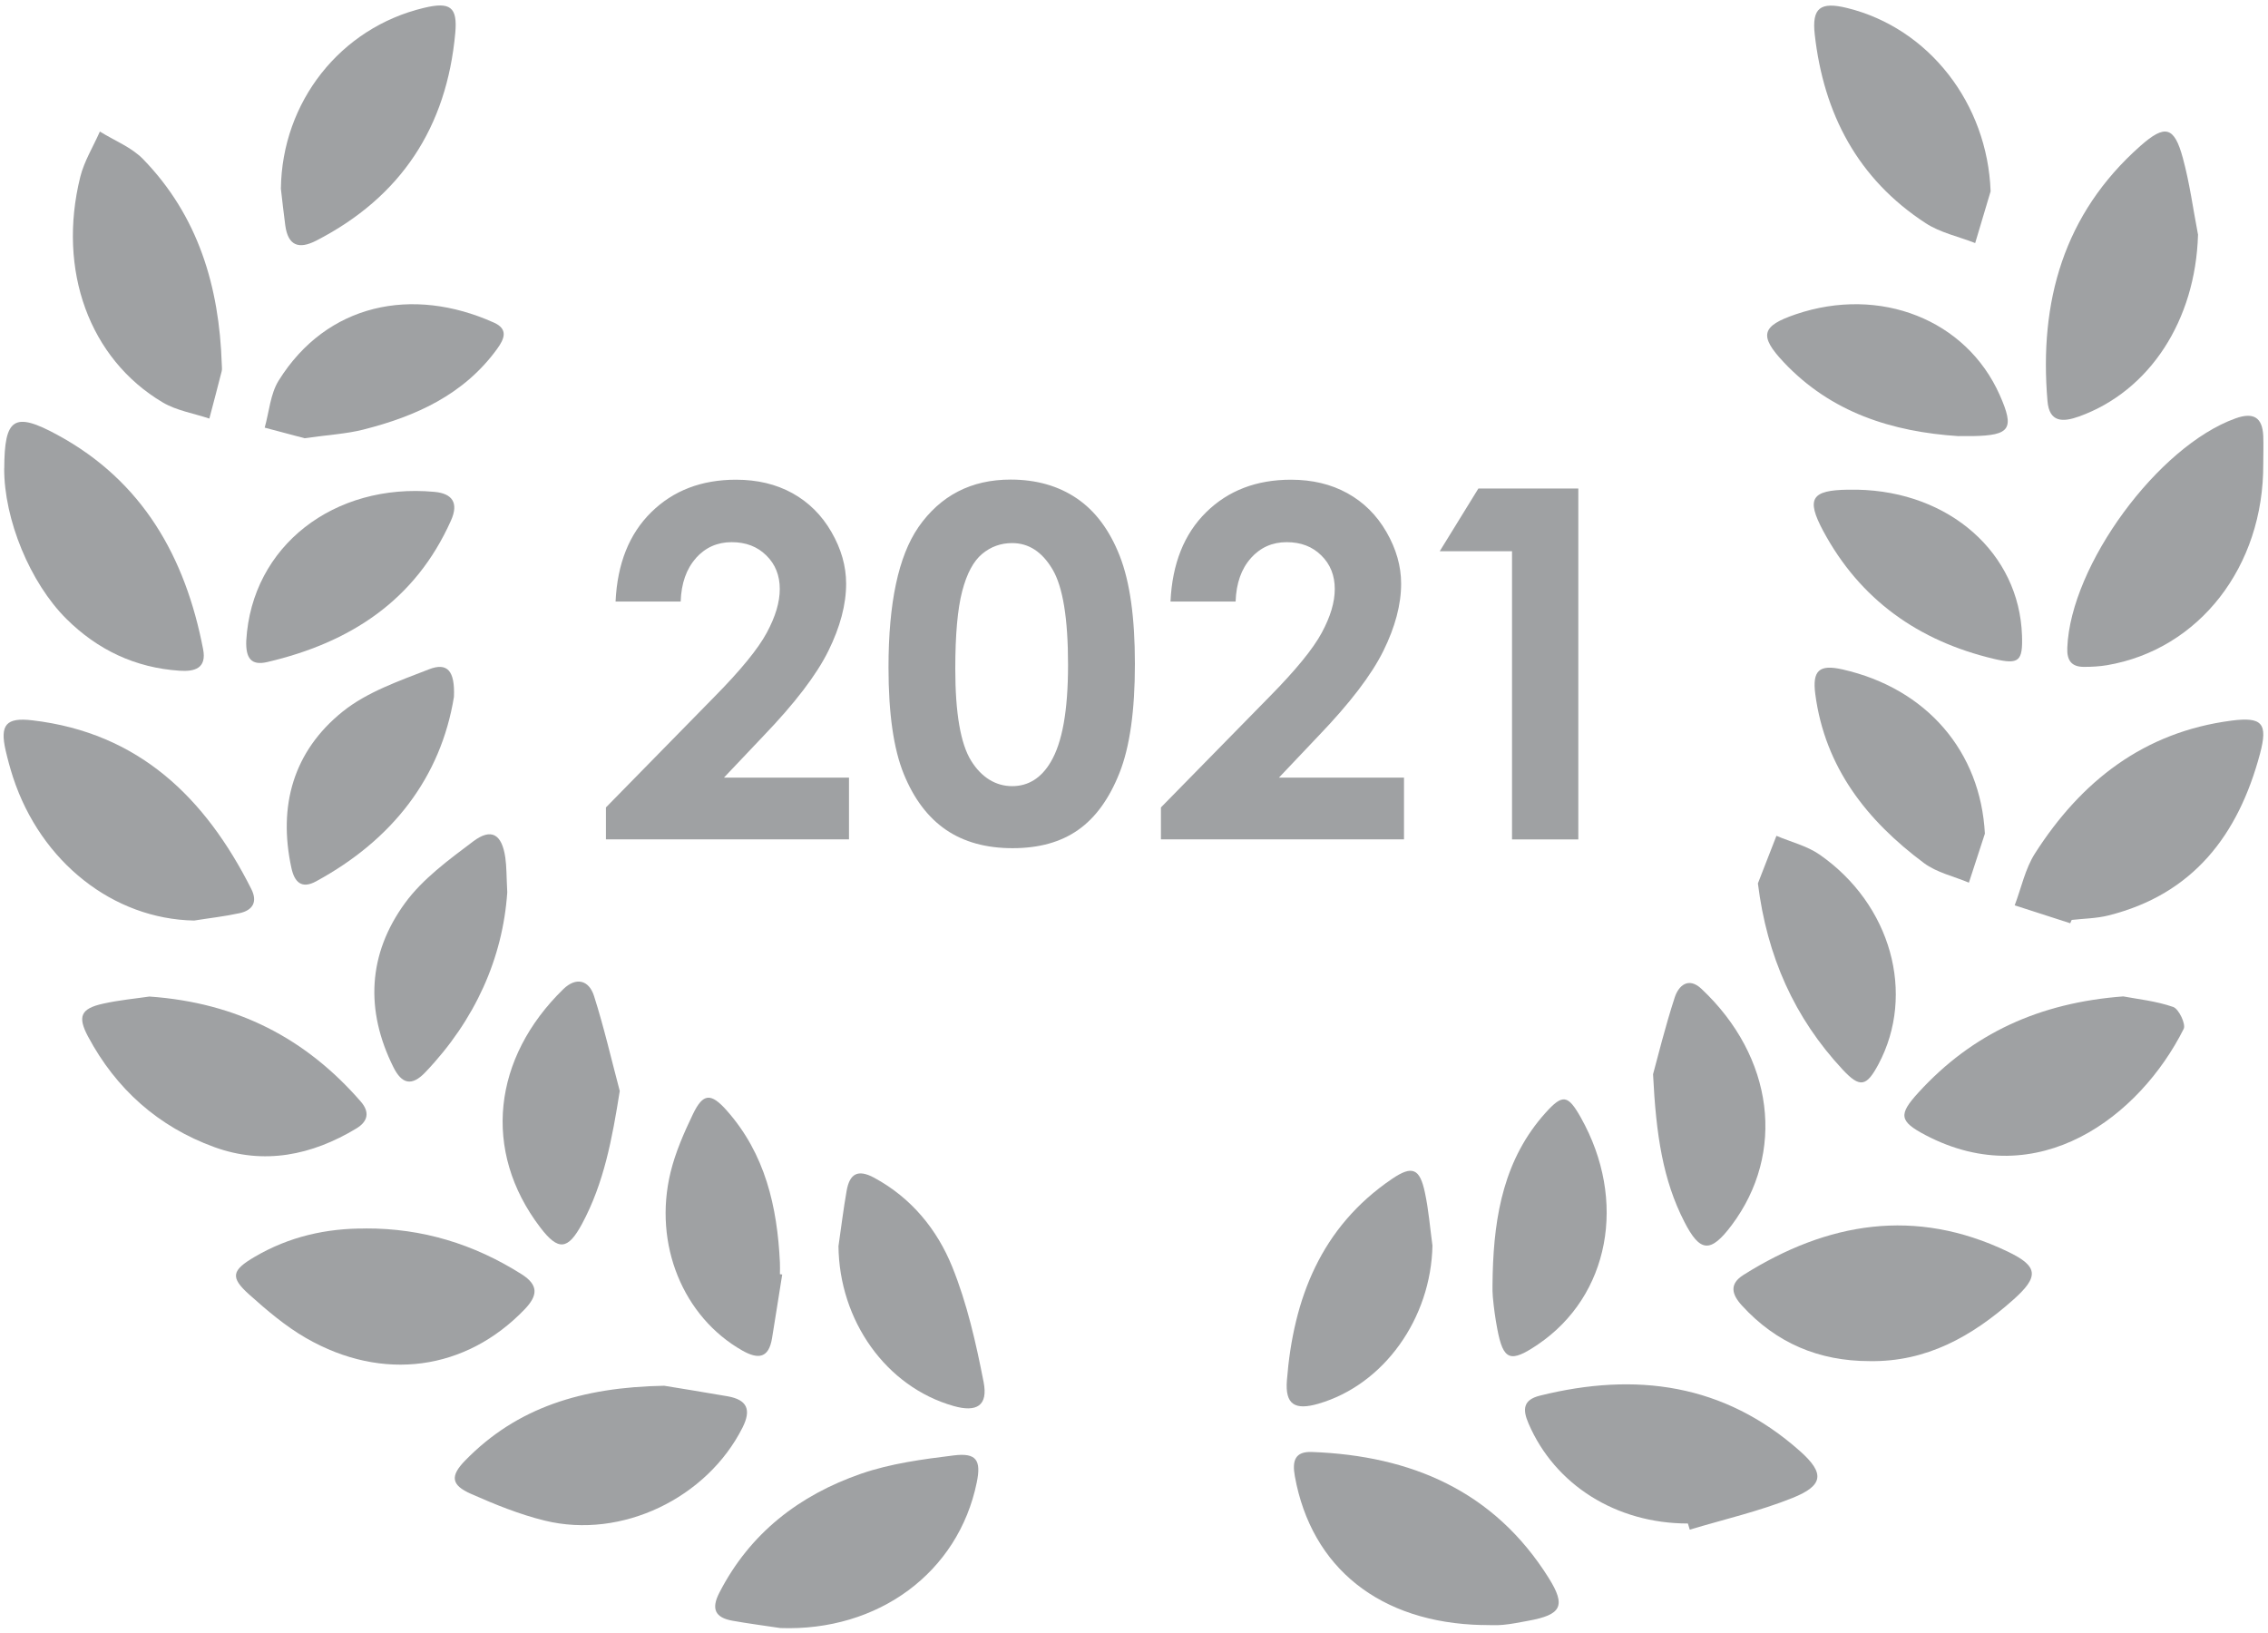 <svg xmlns="http://www.w3.org/2000/svg" id="Layer_1" viewBox="0 0 325 234"><defs><style>.cls-1{fill:#9fa1a3;}</style></defs><path class="cls-1" d="M206.31,78.99h10.36v41.29h9.5v-50.28h-14.32l-5.54,8.99ZM179.24,79.98c1.37-1.53,3.08-2.29,5.13-2.29s3.69.63,4.97,1.9c1.29,1.26,1.93,2.87,1.93,4.8s-.62,3.96-1.86,6.27c-1.24,2.31-3.74,5.37-7.5,9.18l-15.55,15.86v4.58h34.83v-8.85h-17.92l5.64-5.95c4.51-4.69,7.62-8.76,9.32-12.2,1.7-3.44,2.55-6.65,2.55-9.64,0-2.51-.7-4.97-2.1-7.4-1.4-2.43-3.27-4.28-5.61-5.57-2.34-1.29-5.03-1.93-8.08-1.93-4.94,0-8.99,1.55-12.15,4.66-3.16,3.11-4.86,7.38-5.11,12.8h9.33c.09-2.62.82-4.69,2.19-6.22M150.82,81.58c1.49,2.51,2.23,7.06,2.23,13.67s-.83,11.17-2.49,13.95c-1.36,2.3-3.21,3.45-5.52,3.45s-4.37-1.21-5.88-3.64c-1.51-2.43-2.27-6.82-2.27-13.18,0-4.88.33-8.58.99-11.11.66-2.53,1.61-4.31,2.86-5.35,1.25-1.04,2.68-1.55,4.3-1.55,2.37,0,4.29,1.25,5.78,3.76M131.59,75.57c-2.85,4.15-4.27,10.83-4.27,20.06,0,6.61.73,11.7,2.19,15.28,1.46,3.58,3.48,6.24,6.05,8,2.57,1.75,5.75,2.63,9.54,2.63s6.92-.87,9.4-2.62c2.48-1.74,4.46-4.47,5.93-8.19,1.47-3.71,2.2-8.91,2.2-15.59s-.72-11.76-2.17-15.47c-1.45-3.7-3.5-6.45-6.15-8.25-2.65-1.8-5.82-2.7-9.49-2.7-5.65,0-10.06,2.28-13.23,6.84M99.71,79.98c1.37-1.53,3.08-2.29,5.13-2.29s3.68.63,4.97,1.9c1.29,1.26,1.93,2.87,1.93,4.8s-.62,3.96-1.86,6.27c-1.24,2.31-3.74,5.37-7.5,9.18l-15.55,15.86v4.58h34.83v-8.85h-17.92l5.64-5.95c4.51-4.69,7.62-8.76,9.32-12.2,1.7-3.44,2.55-6.65,2.55-9.64,0-2.51-.7-4.97-2.1-7.4-1.4-2.43-3.27-4.28-5.6-5.57-2.34-1.29-5.03-1.93-8.08-1.93-4.94,0-8.99,1.55-12.15,4.66-3.16,3.11-4.86,7.38-5.11,12.8h9.33c.09-2.62.82-4.69,2.19-6.22"></path><path class="cls-1" d="M27.83,131.91c-11.57-.21-21.96-8.34-25.96-20.52-.41-1.26-.76-2.55-1.06-3.84-.84-3.68.04-4.78,3.83-4.33,15.26,1.79,24.78,11.09,31.37,24.17.94,1.86.19,3.05-1.67,3.46-2.15.47-4.35.71-6.52,1.06"></path><path class="cls-1" d="M212.4,232.86c-14.66-.33-24.47-8.19-26.85-21.31-.41-2.26.03-3.58,2.45-3.49,14.21.53,26.09,5.57,33.91,18.03,2.55,4.06,1.82,5.3-2.92,6.16-1.2.22-2.39.47-3.6.58-.99.1-1.99.02-2.99.02"></path><path class="cls-1" d="M296.67,132.3c-2.66-.86-5.31-1.71-7.97-2.57.95-2.49,1.5-5.24,2.91-7.44,6.62-10.36,15.61-17.4,28.17-19.03,4.39-.57,5.24.39,4.07,4.76-3.09,11.58-9.53,20.11-21.72,23.16-1.7.43-3.5.44-5.26.64-.07.16-.14.32-.21.48"></path><path class="cls-1" d="M241.87,218.31c-10.29,0-19.06-5.55-22.83-14.32-.88-2.03-.79-3.4,1.62-4,13.73-3.42,26.4-1.73,37.29,7.96,3.55,3.16,3.36,4.91-1.07,6.69-4.75,1.91-9.81,3.07-14.74,4.55-.09-.3-.18-.59-.27-.89"></path><path class="cls-1" d="M.61,67.1c.03-7.18,1.38-8.18,7.64-4.77,12.18,6.61,18.32,17.49,20.86,30.72.52,2.74-1.23,3.21-3.4,3.06-6.34-.43-11.72-2.98-16.21-7.44-5.19-5.17-8.93-14.24-8.9-21.56"></path><path class="cls-1" d="M267.91,195.04c-7.26,0-13.39-2.58-18.31-7.98-1.45-1.59-1.83-3.08.25-4.38,12.03-7.57,24.6-9.67,37.82-3.35,4.46,2.13,4.55,3.61.79,6.95-5.87,5.21-12.41,8.9-20.55,8.76"></path><path class="cls-1" d="M52.42,176.03c8.08-.03,15.48,2.23,22.31,6.55,2.5,1.58,2.32,3.09.45,5.04-8.41,8.76-20.31,10.45-31.32,4.12-2.94-1.69-5.6-3.96-8.15-6.24-2.76-2.47-2.52-3.47.8-5.41,4.91-2.88,10.25-4.1,15.92-4.05"></path><path class="cls-1" d="M314.97,33.67c-.36,12.2-6.89,22.34-17.02,26-2.39.86-4.29.86-4.55-2.2-1.21-14.22,2.29-26.8,13.3-36.55,3.57-3.16,4.87-2.79,6.1,1.73.98,3.6,1.47,7.34,2.18,11.02"></path><path class="cls-1" d="M21.42,142.8c12.58.88,22.41,6,30.27,15.04,1.32,1.51,1.05,2.85-.62,3.86-6.39,3.86-13.25,5.26-20.37,2.67-7.99-2.91-14.06-8.29-18.09-15.85-1.51-2.84-1.06-3.98,2.12-4.69,2.36-.53,4.8-.75,6.68-1.03"></path><path class="cls-1" d="M324.32,66.47c.08,14.7-9.18,26.6-22.39,28.85-1.08.18-2.2.24-3.3.24-1.81,0-2.47-.94-2.39-2.76.47-11.81,12.99-28.87,24.11-32.85,2.54-.91,3.86-.17,3.97,2.54.05,1.33,0,2.66,0,3.98"></path><path class="cls-1" d="M31.78,52.19c0,.33.07.68-.01,1-.57,2.27-1.18,4.53-1.77,6.79-2.24-.75-4.7-1.14-6.69-2.32-10.5-6.23-15.12-18.93-11.81-32.3.56-2.26,1.86-4.34,2.81-6.51,2.09,1.3,4.54,2.25,6.2,3.96,7.91,8.14,10.91,18.28,11.27,29.37"></path><path class="cls-1" d="M304.26,142.78c2,.38,4.68.65,7.15,1.51.81.28,1.84,2.46,1.51,3.14-6.28,12.54-20.85,23.7-36.99,15.23-3.79-1.99-3.92-2.94-1-6.13,7.71-8.44,17.31-12.85,29.33-13.75"></path><path class="cls-1" d="M111.82,233.29c-2.29-.35-4.59-.64-6.87-1.05-2.44-.44-3.08-1.66-1.87-4.01,4.39-8.56,11.49-14,20.33-17.06,4.23-1.46,8.81-2.07,13.28-2.62,3.24-.4,3.93.7,3.28,3.87-2.64,12.92-14.13,21.38-28.15,20.87"></path><path class="cls-1" d="M95.17,198.57c2.12.35,5.61.9,9.09,1.51,2.78.49,3.45,1.89,2.14,4.49-5.09,10.1-17.31,16.02-28.32,13.33-3.63-.89-7.16-2.32-10.59-3.84-2.84-1.25-3.02-2.54-.83-4.78,7.41-7.6,16.72-10.5,28.52-10.71"></path><path class="cls-1" d="M40.25,27.04c.16-12.43,8.5-23.05,20.49-25.91,3.75-.9,4.84-.16,4.5,3.58-1.22,13.51-7.77,23.52-19.92,29.77-2.51,1.29-4.04.72-4.44-2.17-.24-1.75-.42-3.51-.63-5.26"></path><path class="cls-1" d="M285.26,27.39c-.74,2.48-1.48,4.96-2.22,7.44-2.37-.93-4.99-1.48-7.08-2.84-9.75-6.34-14.63-15.68-15.91-27.04-.43-3.82.79-4.75,4.65-3.8,11.76,2.9,20.09,13.73,20.55,26.24"></path><path class="cls-1" d="M205.27,178.43c-.19,10.49-6.96,20-16.36,22.72-3.38.98-4.77.09-4.5-3.34.92-11.73,4.89-21.97,15.06-28.88,2.91-1.98,3.99-1.5,4.72,1.97.53,2.48.73,5.02,1.07,7.53"></path><path class="cls-1" d="M120.16,178.51c.38-2.62.7-5.26,1.16-7.87.42-2.38,1.54-3.18,3.96-1.87,5.33,2.89,9,7.4,11.17,12.75,2.13,5.26,3.41,10.93,4.5,16.52.66,3.38-.98,4.38-4.31,3.43-9.67-2.74-16.4-12.23-16.49-22.97"></path><path class="cls-1" d="M65.05,99.86c-1.88,11.52-8.78,20.47-19.77,26.44-2.06,1.12-3.08.11-3.52-1.92-1.94-8.92.29-16.74,7.34-22.41,3.49-2.81,8.09-4.39,12.37-6.06,2.62-1.02,3.74.18,3.58,3.95"></path><path class="cls-1" d="M280.71,62.5c-9.6-.62-18.32-3.39-25.1-10.59-3.61-3.83-3.17-5.21,1.71-6.87,12.1-4.11,24.45.77,29.24,11.57,2.14,4.83,1.52,5.78-3.86,5.88-.67.01-1.33,0-2,0"></path><path class="cls-1" d="M88.81,156.33c-1.08,6.81-2.25,13.19-5.42,19.07-2.01,3.71-3.38,3.89-5.97.49-8.4-11.01-6.76-24.35,3.3-34.15,1.83-1.78,3.67-1.31,4.4.97,1.43,4.48,2.48,9.07,3.69,13.62"></path><path class="cls-1" d="M266.15,70.17c13.23.26,23.22,9.1,23.6,20.92.12,3.65-.42,4.18-4.04,3.32-10.79-2.56-19.16-8.47-24.45-18.33-2.49-4.65-1.67-5.84,3.56-5.91.44,0,.89,0,1.33,0"></path><path class="cls-1" d="M43.62,62.79c-1.39-.37-3.54-.94-5.69-1.51.64-2.27.81-4.84,2.01-6.76,6.89-11.04,19.16-13.54,30.84-8.29,2.06.92,1.52,2.31.46,3.76-4.76,6.57-11.64,9.66-19.18,11.57-2.45.62-5.02.75-8.44,1.24"></path><path class="cls-1" d="M35.29,91.79c.78-13.58,12.62-22.63,26.96-21.31,2.53.23,3.53,1.54,2.37,4.12-5.14,11.5-14.51,17.51-26.33,20.27-2.28.53-3.1-.53-3-3.09"></path><path class="cls-1" d="M112.09,182.63c-.49,3.05-.96,6.1-1.46,9.14-.47,2.84-1.95,3.06-4.25,1.76-8.47-4.79-12.8-15.21-10.29-25.55.7-2.87,1.92-5.65,3.2-8.32,1.45-3.01,2.57-3.11,4.86-.52,5.5,6.2,7.23,13.77,7.61,21.78.03.55,0,1.11,0,1.66.11.02.21.03.32.05"></path><path class="cls-1" d="M251.91,126.57c.88-2.27,1.77-4.53,2.65-6.8,2.07.88,4.36,1.43,6.17,2.68,10.28,7.14,13.81,19.99,8.45,30.05-1.71,3.21-2.65,3.42-5.1.8-6.96-7.45-10.88-16.27-12.18-26.74"></path><path class="cls-1" d="M284.43,119.46c-.76,2.34-1.53,4.68-2.29,7.02-2.16-.91-4.6-1.44-6.43-2.8-8.18-6.09-14.19-13.7-15.58-24.2-.45-3.41.56-4.31,3.88-3.56,12.1,2.73,19.81,11.79,20.42,23.54"></path><path class="cls-1" d="M213.9,182.53c.22-8.44,1.67-16.53,7.59-23.09,2.45-2.72,3.2-2.56,5.04.7,6.7,11.91,4.11,25.57-6.16,32.52-3.95,2.67-4.95,2.3-5.81-2.22-.29-1.52-.5-3.06-.64-4.6-.1-1.1-.02-2.21-.02-3.32"></path><path class="cls-1" d="M236.88,153.93c.65-2.37,1.72-6.75,3.11-11.02.55-1.68,1.97-2.96,3.82-1.22,10.41,9.78,12.1,23.53,4.33,33.88-3.03,4.03-4.53,3.9-6.78-.5-3.05-5.95-4.05-12.38-4.48-21.13"></path><path class="cls-1" d="M72.69,127.87c-.64,9.38-4.57,18.27-11.74,25.78-1.98,2.08-3.39,1.64-4.57-.72-4.08-8.17-3.66-16.24,1.66-23.53,2.53-3.47,6.25-6.18,9.75-8.82,2.62-1.98,4.13-1.06,4.62,2.3.19,1.31.16,2.65.28,4.97"></path></svg>